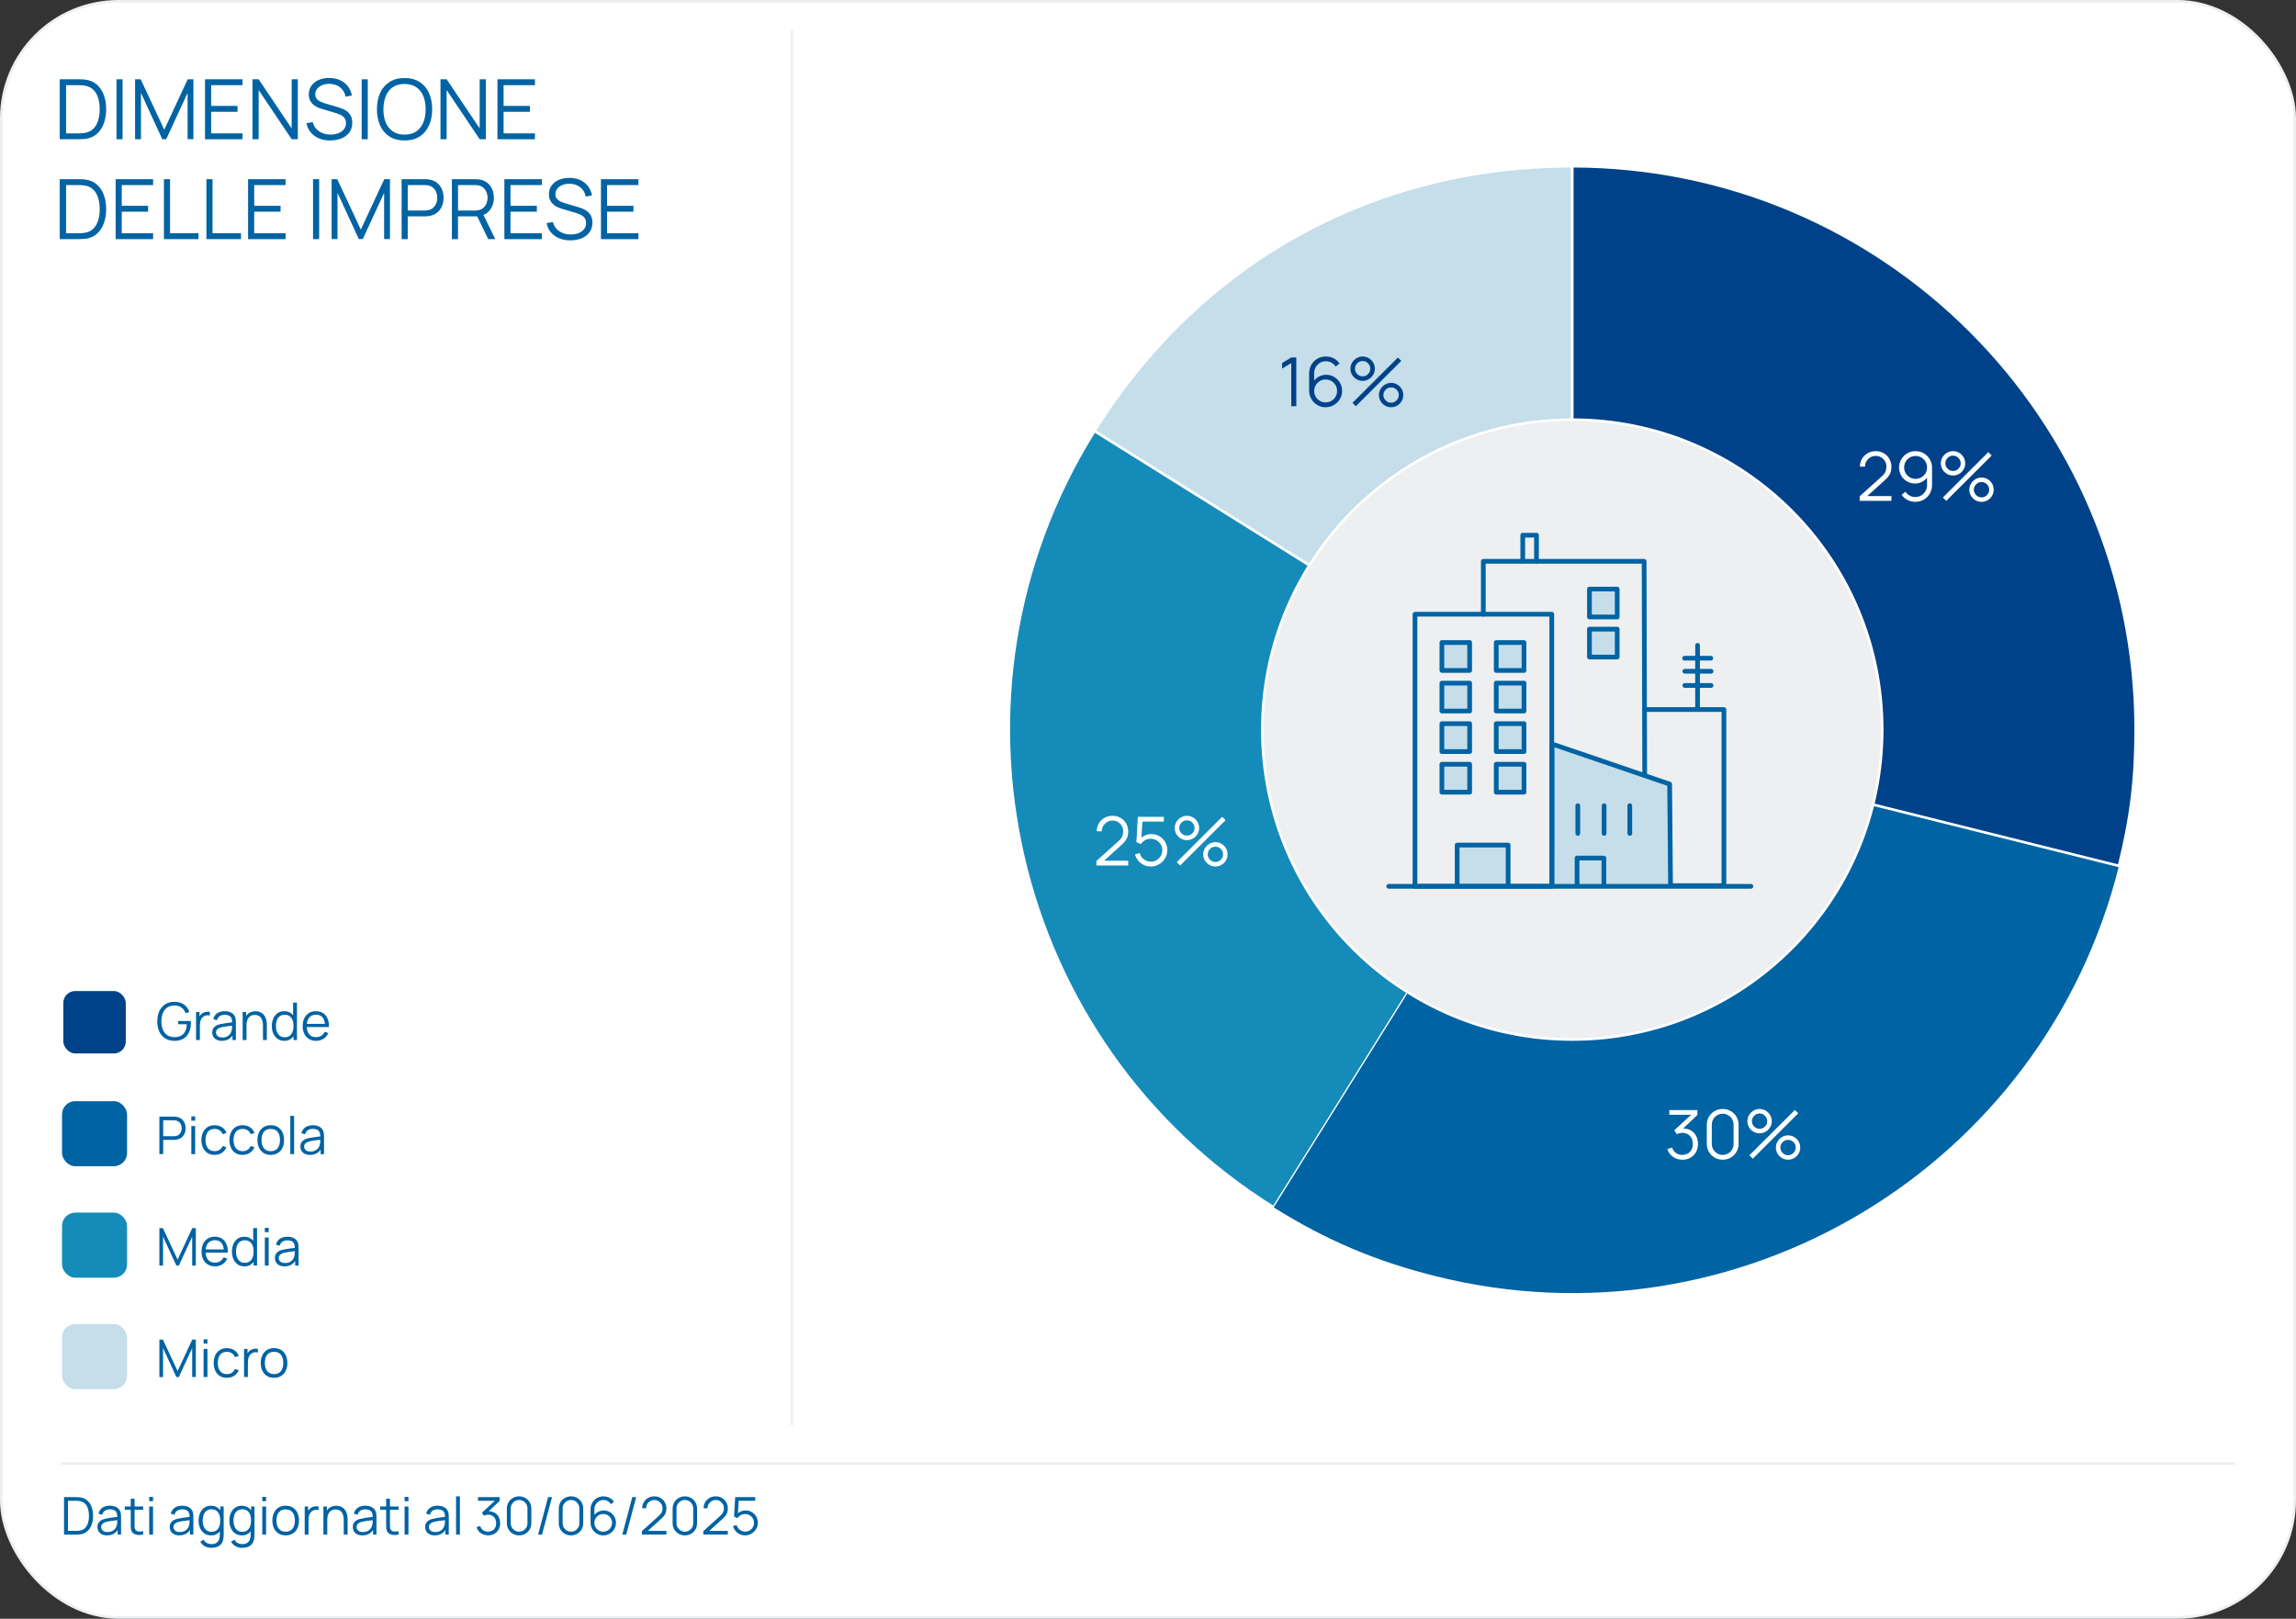 <?xml version="1.0" encoding="UTF-8"?> <svg xmlns="http://www.w3.org/2000/svg" id="Livello_2" data-name="Livello 2" viewBox="0 0 882.51 622.25"><rect x="0" y="0" width="882.51" height="622.25" fill="#333333" stroke="none"/><defs><style> .cls-1, .cls-2 { fill: #158bba; } .cls-3, .cls-4 { fill: #fff; } .cls-3, .cls-5, .cls-6, .cls-7, .cls-2, .cls-8 { stroke-miterlimit: 10; } .cls-3, .cls-7 { stroke: #edeff0; } .cls-9 { fill: #0063a3; } .cls-5, .cls-6, .cls-2, .cls-8 { stroke: #fff; } .cls-5, .cls-10 { fill: #004289; } .cls-6, .cls-7 { fill: #edeff0; } .cls-11 { fill: none; stroke: #0063a3; stroke-linecap: round; stroke-linejoin: round; stroke-width: 1.81px; } .cls-12, .cls-8 { fill: #c5dee9; } </style></defs><g id="Tipografia"><g><rect class="cls-3" x=".5" y=".5" width="881.51" height="621.25" rx="45" ry="45"></rect><rect class="cls-12" x="23.84" y="508.98" width="25" height="25" rx="5.07" ry="5.07"></rect><rect class="cls-1" x="23.84" y="466.14" width="25" height="25" rx="5.07" ry="5.07"></rect><rect class="cls-9" x="23.84" y="423.29" width="25" height="25" rx="5.07" ry="5.07"></rect><rect class="cls-5" x="23.84" y="380.45" width="25" height="25" rx="5.07" ry="5.07"></rect><line class="cls-7" x1="304.44" y1="11.58" x2="304.44" y2="547.88"></line><g><path class="cls-8" d="M604.33,280.46l-183.66-114.76c40.56-64.92,107.11-101.8,183.66-101.8v216.56Z"></path><path class="cls-2" d="M604.33,280.46l-114.76,183.66c-101.43-63.38-132.28-196.99-68.89-298.42h0l183.66,114.76Z"></path><path class="cls-9" d="M604.33,280.46l210.13,52.39c-28.93,116.05-146.47,186.67-262.52,157.74-23.21-5.79-42.08-13.8-62.37-26.47l114.76-183.66Z"></path><path class="cls-5" d="M604.33,280.46V63.9c119.6,0,216.56,96.96,216.56,216.56,0,19.14-1.8,33.82-6.43,52.39l-210.13-52.39Z"></path></g><line class="cls-7" x1="859.05" y1="562.58" x2="23.45" y2="562.58"></line><circle class="cls-6" cx="604.33" cy="280.46" r="119.13"></circle><g><polyline class="cls-12" points="560.09 340.11 560.09 324.85 579.68 324.85 579.68 340.11"></polyline><rect class="cls-12" x="554.22" y="246.99" width="10.67" height="10.73"></rect><rect class="cls-12" x="554.22" y="262.59" width="10.67" height="10.73"></rect><rect class="cls-12" x="554.22" y="278.18" width="10.67" height="10.73"></rect><rect class="cls-12" x="554.22" y="293.78" width="10.67" height="10.73"></rect><rect class="cls-12" x="575.11" y="246.99" width="10.67" height="10.73"></rect><rect class="cls-12" x="610.93" y="226.44" width="10.67" height="10.73"></rect><rect class="cls-12" x="610.93" y="241.84" width="10.67" height="10.73"></rect><rect class="cls-12" x="575.11" y="262.59" width="10.67" height="10.73"></rect><rect class="cls-12" x="575.11" y="278.18" width="10.67" height="10.73"></rect><rect class="cls-12" x="575.11" y="293.78" width="10.67" height="10.73"></rect><polyline class="cls-12" points="597.5 341.18 642.15 341.18 641.81 302.06 596.79 285.49"></polyline><line class="cls-12" x1="596.55" y1="287.02" x2="597.5" y2="341.18"></line><line class="cls-11" x1="533.78" y1="340.7" x2="672.99" y2="340.7"></line><rect class="cls-11" x="543.88" y="236.1" width="52.57" height="104.58"></rect><polyline class="cls-11" points="570.14 236.1 570.14 215.77 631.95 215.77 632.17 297.49"></polyline><polyline class="cls-11" points="585.3 215.77 585.3 205.73 590.58 205.73 590.58 215.77"></polyline><polyline class="cls-11" points="560.09 340.11 560.09 324.85 579.68 324.85 579.68 340.11"></polyline><polyline class="cls-11" points="606.18 340.11 606.18 329.84 616.48 329.84 616.48 340.11"></polyline><rect class="cls-11" x="554.22" y="246.99" width="10.67" height="10.73"></rect><rect class="cls-11" x="554.22" y="262.59" width="10.67" height="10.73"></rect><rect class="cls-11" x="554.22" y="278.18" width="10.67" height="10.73"></rect><rect class="cls-11" x="554.22" y="293.78" width="10.67" height="10.73"></rect><rect class="cls-11" x="575.11" y="246.99" width="10.67" height="10.73"></rect><rect class="cls-11" x="610.93" y="226.44" width="10.67" height="10.73"></rect><rect class="cls-11" x="610.93" y="241.84" width="10.67" height="10.73"></rect><rect class="cls-11" x="575.11" y="262.59" width="10.67" height="10.73"></rect><rect class="cls-11" x="575.11" y="278.18" width="10.67" height="10.73"></rect><rect class="cls-11" x="575.11" y="293.78" width="10.67" height="10.73"></rect><path class="cls-11" d="M596.55,340.34v-53.32c0-.51.5-.87.98-.71l44.23,15.1.34,39.03h20.52v-67.69h-30.29"></path><line class="cls-11" x1="606.46" y1="309.71" x2="606.46" y2="320.36"></line><line class="cls-11" x1="626.44" y1="309.71" x2="626.44" y2="320.36"></line><line class="cls-11" x1="616.56" y1="309.71" x2="616.56" y2="320.36"></line><g><line class="cls-11" x1="652.49" y1="248.08" x2="652.49" y2="271.91"></line><line class="cls-11" x1="657.68" y1="258.04" x2="647.6" y2="258.04"></line><line class="cls-11" x1="657.68" y1="263.49" x2="647.6" y2="263.49"></line><line class="cls-11" x1="657.58" y1="253.01" x2="647.5" y2="253.01"></line></g></g><g><path class="cls-9" d="M24.61,589.9v-14.4h4.37c.15,0,.42,0,.79.01s.73.03,1.07.08c1.09.15,2.01.56,2.74,1.22.73.66,1.28,1.5,1.65,2.52.37,1.02.55,2.14.55,3.37s-.18,2.35-.55,3.37c-.37,1.02-.92,1.86-1.65,2.52-.73.66-1.65,1.07-2.74,1.22-.33.04-.69.06-1.07.08s-.64.02-.78.02h-4.37ZM26.13,588.49h2.85c.27,0,.57,0,.89-.03.32-.02.59-.05.81-.09.84-.15,1.52-.49,2.04-1.02.52-.53.9-1.2,1.13-2,.24-.8.36-1.69.36-2.65s-.12-1.85-.36-2.66c-.24-.81-.62-1.47-1.14-2-.52-.53-1.2-.86-2.03-1.01-.23-.05-.5-.08-.83-.1-.32-.02-.61-.02-.88-.02h-2.85v11.58Z"></path><path class="cls-9" d="M41.13,590.2c-.81,0-1.5-.15-2.04-.44-.55-.29-.96-.68-1.24-1.17-.27-.49-.41-1.02-.41-1.59s.12-1.09.36-1.5c.24-.42.56-.76.97-1.02s.88-.47,1.42-.61c.55-.13,1.15-.25,1.82-.36.66-.1,1.31-.19,1.95-.27.64-.08,1.19-.15,1.67-.23l-.52.32c.02-1.07-.19-1.86-.62-2.37-.43-.51-1.19-.77-2.26-.77-.74,0-1.37.17-1.88.5-.51.33-.87.86-1.08,1.58l-1.43-.42c.25-.97.74-1.72,1.49-2.25.75-.53,1.72-.8,2.91-.8.99,0,1.82.19,2.51.56.69.37,1.18.9,1.46,1.6.13.31.22.66.26,1.05s.06.78.06,1.18v6.71h-1.31v-2.71l.38.16c-.37.93-.94,1.63-1.71,2.12s-1.7.73-2.78.73ZM41.3,588.93c.69,0,1.29-.12,1.8-.37s.93-.58,1.24-1.02c.31-.43.52-.92.61-1.46.08-.35.12-.73.13-1.14,0-.42,0-.73,0-.94l.56.29c-.5.07-1.04.13-1.62.2-.58.07-1.16.14-1.72.23-.56.09-1.07.19-1.53.31-.31.09-.6.21-.89.37-.29.16-.52.37-.71.62s-.28.58-.28.97c0,.31.08.62.24.91.16.29.41.54.76.73.35.19.82.29,1.4.29Z"></path><path class="cls-9" d="M47.95,580.36v-1.26h7.08v1.26h-7.08ZM55.03,589.9c-.61.13-1.21.18-1.79.15-.59-.03-1.12-.15-1.58-.38-.46-.23-.82-.58-1.06-1.06-.19-.4-.3-.81-.31-1.21-.02-.41-.03-.88-.03-1.41v-9.89h1.46v9.83c0,.45,0,.83.02,1.14,0,.3.08.57.21.8.24.45.62.71,1.14.8.52.09,1.17.07,1.95-.06v1.29Z"></path><path class="cls-9" d="M57.35,577.05v-1.65h1.47v1.65h-1.47ZM57.35,589.9v-10.8h1.47v10.8h-1.47Z"></path><path class="cls-9" d="M68.92,590.2c-.81,0-1.5-.15-2.04-.44-.55-.29-.96-.68-1.24-1.17-.27-.49-.41-1.02-.41-1.59s.12-1.09.36-1.5c.24-.42.56-.76.97-1.02s.88-.47,1.42-.61c.55-.13,1.15-.25,1.82-.36.66-.1,1.31-.19,1.95-.27.64-.08,1.19-.15,1.67-.23l-.52.32c.02-1.07-.19-1.86-.62-2.37-.43-.51-1.19-.77-2.26-.77-.74,0-1.37.17-1.88.5-.51.33-.87.86-1.08,1.58l-1.43-.42c.25-.97.74-1.72,1.49-2.25.75-.53,1.72-.8,2.91-.8.99,0,1.82.19,2.51.56.69.37,1.18.9,1.46,1.6.13.31.22.66.26,1.05s.06.78.06,1.18v6.71h-1.31v-2.71l.38.16c-.37.93-.94,1.63-1.71,2.12s-1.7.73-2.78.73ZM69.09,588.93c.69,0,1.29-.12,1.8-.37s.93-.58,1.24-1.02c.31-.43.52-.92.61-1.46.08-.35.12-.73.13-1.14,0-.42,0-.73,0-.94l.56.29c-.5.07-1.04.13-1.62.2-.58.07-1.16.14-1.72.23-.56.09-1.07.19-1.53.31-.31.09-.6.21-.89.37-.29.16-.52.37-.71.62s-.28.58-.28.97c0,.31.08.62.24.91.16.29.41.54.76.73.35.19.82.29,1.4.29Z"></path><path class="cls-9" d="M81.13,590.2c-1.01,0-1.87-.25-2.58-.75-.71-.5-1.26-1.19-1.64-2.04-.38-.86-.57-1.83-.57-2.91s.19-2.04.57-2.9c.38-.86.92-1.54,1.62-2.04.71-.5,1.55-.75,2.54-.75s1.87.25,2.56.74c.69.49,1.22,1.17,1.58,2.03.36.86.54,1.83.54,2.92s-.18,2.04-.53,2.91-.87,1.55-1.56,2.05c-.69.5-1.53.75-2.52.75ZM81.23,595c-.55,0-1.1-.08-1.64-.25-.54-.16-1.03-.42-1.48-.77-.45-.35-.83-.81-1.14-1.37l1.33-.74c.3.6.72,1.03,1.27,1.29.54.26,1.1.4,1.67.4.78,0,1.41-.15,1.89-.44.48-.29.83-.72,1.05-1.29.22-.57.33-1.27.32-2.12v-2.88h.17v-7.75h1.31v10.65c0,.31,0,.6-.03.89-.02.28-.05.56-.09.83-.13.81-.39,1.47-.79,1.99-.4.52-.92.91-1.56,1.16-.64.25-1.4.38-2.28.38ZM81.28,588.83c.77,0,1.4-.19,1.9-.56.5-.37.87-.89,1.12-1.55.25-.66.37-1.4.37-2.23s-.12-1.59-.37-2.25c-.25-.65-.62-1.16-1.12-1.52-.5-.37-1.12-.55-1.88-.55s-1.41.19-1.92.57c-.51.38-.88.9-1.12,1.55-.24.65-.36,1.39-.36,2.2s.12,1.56.38,2.21c.25.66.62,1.17,1.12,1.56.5.38,1.13.57,1.88.57Z"></path><path class="cls-9" d="M92.96,590.2c-1.01,0-1.87-.25-2.58-.75-.71-.5-1.26-1.19-1.64-2.04-.38-.86-.57-1.83-.57-2.91s.19-2.04.57-2.9c.38-.86.92-1.54,1.62-2.04.71-.5,1.55-.75,2.54-.75s1.87.25,2.56.74c.69.49,1.22,1.17,1.58,2.03.36.86.54,1.83.54,2.92s-.18,2.04-.53,2.91-.87,1.55-1.56,2.05c-.69.5-1.53.75-2.52.75ZM93.07,595c-.55,0-1.1-.08-1.64-.25-.54-.16-1.03-.42-1.48-.77-.45-.35-.83-.81-1.14-1.37l1.33-.74c.3.6.72,1.03,1.27,1.29.54.26,1.1.4,1.67.4.78,0,1.41-.15,1.89-.44.48-.29.83-.72,1.05-1.29.22-.57.33-1.27.32-2.12v-2.88h.17v-7.75h1.31v10.65c0,.31,0,.6-.03.89-.02.28-.05.56-.09.83-.13.81-.39,1.47-.79,1.99-.4.52-.92.91-1.56,1.16-.64.25-1.4.38-2.28.38ZM93.12,588.83c.77,0,1.4-.19,1.9-.56.5-.37.87-.89,1.12-1.55.25-.66.37-1.4.37-2.23s-.12-1.59-.37-2.25c-.25-.65-.62-1.16-1.12-1.52-.5-.37-1.12-.55-1.88-.55s-1.41.19-1.92.57c-.51.38-.88.9-1.12,1.55-.24.65-.36,1.39-.36,2.2s.12,1.56.38,2.21c.25.66.62,1.17,1.12,1.56.5.38,1.13.57,1.88.57Z"></path><path class="cls-9" d="M100.81,577.05v-1.65h1.47v1.65h-1.47ZM100.81,589.9v-10.8h1.47v10.8h-1.47Z"></path><path class="cls-9" d="M109.8,590.2c-1.07,0-1.99-.24-2.75-.73s-1.34-1.16-1.75-2.02c-.41-.86-.61-1.85-.61-2.96s.21-2.13.62-2.98,1-1.52,1.76-2c.76-.48,1.67-.72,2.73-.72s2,.24,2.76.73,1.35,1.15,1.75,2.01.61,1.84.61,2.96-.2,2.13-.61,2.98c-.41.86-.99,1.52-1.76,2.01-.77.48-1.68.72-2.75.72ZM109.8,588.79c1.2,0,2.09-.4,2.68-1.19s.88-1.83.88-3.1-.29-2.35-.88-3.12-1.48-1.16-2.67-1.16c-.81,0-1.47.18-2,.54-.52.36-.91.87-1.17,1.51-.26.64-.38,1.39-.38,2.23,0,1.3.3,2.34.9,3.12.6.78,1.48,1.17,2.65,1.17Z"></path><path class="cls-9" d="M117.12,589.9v-10.8h1.32v2.6l-.26-.34c.12-.32.28-.62.47-.89s.4-.49.63-.67c.28-.25.61-.44.98-.56s.75-.21,1.13-.23c.38-.02.73,0,1.04.08v1.38c-.39-.1-.82-.12-1.29-.07-.47.05-.9.24-1.29.56-.36.28-.63.61-.81,1-.18.39-.3.8-.36,1.24-.06.44-.09.87-.09,1.3v5.39h-1.47Z"></path><path class="cls-9" d="M124.31,589.9v-10.8h1.33v2.66h.15v8.14h-1.48ZM132.13,589.9v-5.51c0-.6-.06-1.15-.17-1.65-.11-.5-.29-.94-.54-1.32-.25-.38-.57-.67-.97-.88-.4-.21-.88-.31-1.44-.31-.52,0-.98.09-1.38.27-.4.18-.73.44-1,.78-.27.34-.48.75-.62,1.22-.14.48-.21,1.03-.21,1.64l-1.04-.23c0-1.11.19-2.04.58-2.79.39-.75.92-1.32,1.6-1.71.68-.39,1.46-.58,2.34-.58.65,0,1.21.1,1.7.3.48.2.89.47,1.23.81.34.34.61.73.81,1.17s.36.9.45,1.39c.09.49.14.98.14,1.46v5.94h-1.48Z"></path><path class="cls-9" d="M139.3,590.2c-.81,0-1.5-.15-2.04-.44-.55-.29-.96-.68-1.24-1.17-.27-.49-.41-1.02-.41-1.59s.12-1.09.36-1.5c.24-.42.56-.76.97-1.02s.88-.47,1.42-.61c.55-.13,1.15-.25,1.82-.36.66-.1,1.31-.19,1.95-.27.64-.08,1.19-.15,1.67-.23l-.52.32c.02-1.07-.19-1.86-.62-2.37-.43-.51-1.19-.77-2.26-.77-.74,0-1.37.17-1.88.5-.51.33-.87.86-1.08,1.58l-1.43-.42c.25-.97.74-1.72,1.49-2.25.75-.53,1.72-.8,2.91-.8.99,0,1.82.19,2.51.56.69.37,1.18.9,1.46,1.6.13.31.22.66.26,1.05s.06.78.06,1.18v6.71h-1.31v-2.71l.38.16c-.37.93-.94,1.63-1.71,2.12s-1.7.73-2.78.73ZM139.46,588.93c.69,0,1.29-.12,1.8-.37s.93-.58,1.24-1.02c.31-.43.52-.92.61-1.46.08-.35.12-.73.13-1.14,0-.42,0-.73,0-.94l.56.29c-.5.07-1.04.13-1.62.2-.58.07-1.16.14-1.72.23-.56.09-1.07.19-1.53.31-.31.09-.6.21-.89.37-.29.16-.52.37-.71.62s-.28.58-.28.97c0,.31.08.62.24.91.16.29.41.54.76.73.35.19.82.29,1.4.29Z"></path><path class="cls-9" d="M146.12,580.36v-1.26h7.08v1.26h-7.08ZM153.2,589.9c-.61.13-1.21.18-1.79.15-.59-.03-1.12-.15-1.58-.38-.46-.23-.82-.58-1.06-1.06-.19-.4-.3-.81-.31-1.21-.02-.41-.03-.88-.03-1.41v-9.89h1.46v9.83c0,.45,0,.83.02,1.14,0,.3.08.57.21.8.24.45.62.71,1.14.8.52.09,1.17.07,1.95-.06v1.29Z"></path><path class="cls-9" d="M155.52,577.05v-1.65h1.47v1.65h-1.47ZM155.52,589.9v-10.8h1.47v10.8h-1.47Z"></path><path class="cls-9" d="M167.09,590.2c-.81,0-1.5-.15-2.04-.44-.55-.29-.96-.68-1.24-1.17-.27-.49-.41-1.02-.41-1.59s.12-1.09.36-1.5c.24-.42.56-.76.97-1.02s.88-.47,1.42-.61c.55-.13,1.15-.25,1.82-.36.66-.1,1.31-.19,1.95-.27.64-.08,1.19-.15,1.67-.23l-.52.32c.02-1.07-.19-1.86-.62-2.37-.43-.51-1.19-.77-2.26-.77-.74,0-1.37.17-1.88.5-.51.33-.87.86-1.08,1.58l-1.43-.42c.25-.97.74-1.72,1.49-2.25.75-.53,1.72-.8,2.91-.8.99,0,1.82.19,2.51.56.69.37,1.18.9,1.46,1.6.13.31.22.66.26,1.05s.06.78.06,1.18v6.71h-1.31v-2.71l.38.16c-.37.93-.94,1.63-1.71,2.12s-1.7.73-2.78.73ZM167.25,588.93c.69,0,1.29-.12,1.8-.37s.93-.58,1.24-1.02c.31-.43.52-.92.61-1.46.08-.35.12-.73.13-1.14,0-.42,0-.73,0-.94l.56.29c-.5.07-1.04.13-1.62.2-.58.07-1.16.14-1.72.23-.56.09-1.07.19-1.53.31-.31.09-.6.21-.89.37-.29.16-.52.37-.71.62s-.28.58-.28.97c0,.31.08.62.24.91.16.29.41.54.76.73.35.19.82.29,1.4.29Z"></path><path class="cls-9" d="M175.3,589.9v-14.7h1.47v14.7h-1.47Z"></path><path class="cls-9" d="M187.64,590.19c-.71,0-1.37-.13-1.97-.38-.6-.25-1.12-.61-1.55-1.08s-.75-1.03-.95-1.69l1.4-.42c.24.71.63,1.25,1.18,1.62s1.17.54,1.87.53c.64-.01,1.19-.16,1.66-.43.46-.27.82-.65,1.06-1.14.25-.49.37-1.05.37-1.69,0-.98-.29-1.77-.85-2.36-.57-.6-1.32-.9-2.25-.9-.26,0-.53.04-.82.11-.29.07-.55.17-.8.29l-.74-1.17,5.6-5.17.24.6h-7.34v-1.41h8.32v1.43l-4.88,4.66-.02-.58c1-.13,1.88-.01,2.64.34.76.35,1.36.89,1.79,1.61.43.72.65,1.57.65,2.55,0,.92-.2,1.73-.6,2.44s-.94,1.25-1.63,1.65c-.69.4-1.48.6-2.36.6Z"></path><path class="cls-9" d="M199.53,590.2c-.89,0-1.68-.21-2.39-.62s-1.27-.97-1.69-1.68c-.41-.71-.62-1.51-.62-2.4v-5.6c0-.89.21-1.69.62-2.4.41-.71.98-1.27,1.69-1.68s1.51-.62,2.39-.62,1.69.21,2.4.62,1.27.97,1.68,1.68c.41.71.62,1.51.62,2.4v5.6c0,.89-.21,1.69-.62,2.4-.41.71-.97,1.27-1.68,1.68s-1.51.62-2.4.62ZM199.53,588.78c.59,0,1.13-.15,1.62-.44.49-.29.87-.68,1.16-1.17.29-.49.43-1.02.43-1.61v-5.74c0-.59-.14-1.13-.43-1.62-.29-.49-.67-.88-1.16-1.17-.49-.29-1.03-.43-1.62-.43s-1.13.14-1.62.43c-.49.29-.87.68-1.16,1.17-.29.49-.43,1.03-.43,1.62v5.74c0,.59.14,1.12.43,1.61.29.49.67.88,1.16,1.17.49.29,1.03.44,1.62.44Z"></path><path class="cls-9" d="M210.67,575.5h1.51l-3.84,14.4h-1.51l3.84-14.4Z"></path><path class="cls-9" d="M219.48,590.2c-.89,0-1.68-.21-2.39-.62s-1.27-.97-1.69-1.68c-.41-.71-.62-1.51-.62-2.4v-5.6c0-.89.21-1.69.62-2.4.41-.71.98-1.27,1.69-1.68s1.51-.62,2.39-.62,1.69.21,2.4.62,1.27.97,1.68,1.68c.41.71.62,1.51.62,2.4v5.6c0,.89-.21,1.69-.62,2.4-.41.71-.97,1.27-1.68,1.68s-1.51.62-2.4.62ZM219.48,588.78c.59,0,1.13-.15,1.62-.44.49-.29.87-.68,1.16-1.17.29-.49.43-1.02.43-1.61v-5.74c0-.59-.14-1.13-.43-1.62-.29-.49-.67-.88-1.16-1.17-.49-.29-1.03-.43-1.62-.43s-1.13.14-1.62.43c-.49.29-.87.68-1.16,1.17-.29.49-.43,1.03-.43,1.62v5.74c0,.59.14,1.12.43,1.61.29.49.67.88,1.16,1.17.49.29,1.03.44,1.62.44Z"></path><path class="cls-9" d="M231.85,590.2c-.9,0-1.72-.22-2.45-.66-.74-.44-1.32-1.03-1.76-1.78s-.65-1.6-.65-2.53v-4.99c0-.97.22-1.83.65-2.58s1.03-1.35,1.78-1.79,1.6-.66,2.55-.66c.82,0,1.58.18,2.29.54.7.36,1.28.86,1.72,1.51l-1.13.93c-.31-.48-.71-.86-1.22-1.15-.51-.29-1.06-.43-1.66-.43-.67,0-1.27.16-1.8.49s-.94.76-1.24,1.29-.45,1.1-.45,1.73v3.14l-.37-.42c.42-.66.97-1.19,1.66-1.6.68-.41,1.43-.61,2.24-.61.89,0,1.7.21,2.41.63.71.42,1.28,1,1.7,1.72.42.72.63,1.53.63,2.42s-.22,1.69-.67,2.42c-.44.73-1.03,1.31-1.77,1.74-.74.43-1.55.65-2.45.65ZM231.85,588.77c.63,0,1.2-.15,1.72-.45s.93-.71,1.23-1.22.46-1.08.46-1.71-.15-1.2-.46-1.72c-.3-.52-.71-.93-1.22-1.23-.51-.3-1.08-.46-1.71-.46s-1.2.15-1.71.46c-.51.3-.92.71-1.23,1.23-.3.52-.46,1.09-.46,1.72s.15,1.19.45,1.7c.3.51.71.92,1.22,1.23.51.3,1.08.46,1.71.46Z"></path><path class="cls-9" d="M243.03,575.5h1.51l-3.84,14.4h-1.51l3.84-14.4Z"></path><path class="cls-9" d="M246.74,589.89v-1.34s6.52-5.88,6.52-5.88c.56-.51.93-.99,1.12-1.44s.28-.94.28-1.44c0-.59-.14-1.13-.42-1.61-.28-.48-.66-.86-1.13-1.15-.47-.28-1-.42-1.59-.42s-1.16.15-1.64.44c-.48.29-.86.68-1.13,1.16-.28.48-.41,1-.41,1.57h-1.5c0-.87.21-1.66.62-2.35s.97-1.24,1.68-1.64c.71-.4,1.51-.59,2.4-.59s1.66.21,2.35.62c.7.41,1.25.96,1.65,1.66s.61,1.47.61,2.32c0,.6-.07,1.13-.22,1.59-.14.46-.37.88-.67,1.27-.3.39-.69.79-1.15,1.21l-5.78,5.22-.23-.6h8.05v1.41h-9.4Z"></path><path class="cls-9" d="M263.24,590.2c-.89,0-1.68-.21-2.39-.62s-1.27-.97-1.69-1.68c-.41-.71-.62-1.51-.62-2.4v-5.6c0-.89.21-1.69.62-2.4.41-.71.98-1.27,1.69-1.68s1.51-.62,2.39-.62,1.69.21,2.4.62,1.27.97,1.68,1.68c.41.71.62,1.51.62,2.4v5.6c0,.89-.21,1.69-.62,2.4-.41.71-.97,1.27-1.68,1.68s-1.51.62-2.4.62ZM263.24,588.78c.59,0,1.13-.15,1.62-.44.49-.29.87-.68,1.16-1.17.29-.49.43-1.02.43-1.61v-5.74c0-.59-.14-1.13-.43-1.62-.29-.49-.67-.88-1.16-1.17-.49-.29-1.03-.43-1.62-.43s-1.13.14-1.62.43c-.49.29-.87.68-1.16,1.17-.29.49-.43,1.03-.43,1.62v5.74c0,.59.14,1.12.43,1.61.29.49.67.88,1.16,1.17.49.29,1.03.44,1.62.44Z"></path><path class="cls-9" d="M270.34,589.89v-1.34s6.52-5.88,6.52-5.88c.56-.51.93-.99,1.12-1.44s.28-.94.28-1.44c0-.59-.14-1.13-.42-1.61-.28-.48-.66-.86-1.13-1.15-.47-.28-1-.42-1.59-.42s-1.16.15-1.64.44c-.48.29-.86.68-1.13,1.16-.28.48-.41,1-.41,1.57h-1.5c0-.87.21-1.66.62-2.35s.97-1.24,1.68-1.64c.71-.4,1.51-.59,2.4-.59s1.66.21,2.35.62c.7.41,1.25.96,1.65,1.66s.61,1.47.61,2.32c0,.6-.07,1.13-.22,1.59-.14.46-.37.88-.67,1.27-.3.39-.69.79-1.15,1.21l-5.78,5.22-.23-.6h8.05v1.41h-9.4Z"></path><path class="cls-9" d="M286.39,590.2c-.75,0-1.44-.15-2.07-.46-.63-.31-1.17-.73-1.62-1.27s-.77-1.16-.96-1.86l1.41-.38c.13.52.36.97.69,1.34.33.38.73.67,1.18.88.45.21.92.31,1.42.31.64,0,1.21-.15,1.72-.47.51-.31.92-.72,1.21-1.23s.45-1.08.45-1.69-.16-1.21-.47-1.71c-.31-.51-.73-.92-1.24-1.21-.51-.3-1.07-.45-1.68-.45-.68,0-1.27.15-1.76.44-.49.3-.89.67-1.18,1.11l-1.34-.56.44-7.49h7.69v1.41h-7.04l.73-.69-.39,6.39-.37-.49c.41-.47.91-.84,1.5-1.11s1.2-.4,1.85-.4c.89,0,1.69.21,2.4.63.71.42,1.28,1,1.7,1.71.42.72.63,1.52.63,2.41s-.22,1.69-.67,2.42-1.04,1.31-1.78,1.75c-.74.44-1.56.66-2.45.66Z"></path></g><g><path class="cls-9" d="M61.26,529.33v-14.4h1.35l5.66,12.11,5.63-12.11h1.37v14.39h-1.4v-11.11l-5.13,11.12h-.95l-5.12-11.12v11.12h-1.41Z"></path><path class="cls-9" d="M78.26,516.48v-1.65h1.47v1.65h-1.47ZM78.26,529.33v-10.8h1.47v10.8h-1.47Z"></path><path class="cls-9" d="M87.21,529.63c-1.09,0-2.01-.24-2.76-.73-.75-.49-1.33-1.16-1.71-2.02-.39-.86-.59-1.84-.61-2.95.01-1.13.22-2.13.62-2.98s.98-1.52,1.73-2c.75-.48,1.67-.72,2.74-.72s2.04.27,2.86.8c.81.53,1.37,1.26,1.67,2.19l-1.44.46c-.25-.65-.65-1.15-1.21-1.51-.55-.36-1.18-.53-1.88-.53-.79,0-1.45.18-1.97.54-.52.36-.91.87-1.16,1.52-.25.65-.38,1.39-.39,2.23.01,1.29.31,2.33.9,3.11.59.78,1.46,1.17,2.62,1.17.73,0,1.36-.17,1.88-.5.52-.34.91-.83,1.17-1.47l1.48.44c-.4.96-.99,1.69-1.76,2.19-.77.5-1.7.75-2.77.75Z"></path><path class="cls-9" d="M93.81,529.33v-10.8h1.32v2.6l-.26-.34c.12-.32.28-.62.47-.88.19-.27.4-.49.63-.67.28-.25.61-.44.98-.57.37-.13.75-.21,1.13-.23s.73,0,1.04.08v1.38c-.39-.1-.82-.12-1.29-.07-.47.05-.9.24-1.29.56-.36.28-.63.61-.81,1-.18.39-.3.8-.36,1.24-.06.44-.09.87-.09,1.3v5.39h-1.47Z"></path><path class="cls-9" d="M105.33,529.63c-1.07,0-1.99-.24-2.75-.73-.76-.49-1.34-1.16-1.75-2.02-.41-.86-.61-1.85-.61-2.96s.21-2.13.62-2.98c.41-.85,1-1.52,1.76-2,.76-.48,1.67-.72,2.73-.72s2,.24,2.76.73,1.35,1.15,1.75,2.01c.4.86.61,1.84.61,2.96s-.2,2.13-.61,2.99-.99,1.52-1.76,2-1.68.72-2.75.72ZM105.33,528.22c1.2,0,2.09-.4,2.68-1.19.59-.8.88-1.83.88-3.11s-.29-2.35-.88-3.12c-.59-.77-1.48-1.16-2.67-1.16-.81,0-1.47.18-2,.54-.52.36-.91.87-1.17,1.51s-.38,1.38-.38,2.22c0,1.3.3,2.34.9,3.12.6.78,1.48,1.17,2.65,1.17Z"></path></g><g><path class="cls-9" d="M61.26,486.49v-14.4h1.35l5.66,12.11,5.63-12.11h1.37v14.39h-1.4v-11.11l-5.13,11.12h-.95l-5.12-11.12v11.12h-1.41Z"></path><path class="cls-9" d="M82.63,486.79c-1.05,0-1.96-.23-2.73-.7-.77-.47-1.37-1.12-1.79-1.97-.43-.85-.64-1.84-.64-2.98s.21-2.2.63-3.06c.42-.86,1.01-1.52,1.78-1.99s1.67-.7,2.71-.7,1.98.25,2.73.73c.75.49,1.32,1.19,1.71,2.11.39.91.56,2,.53,3.27h-1.5v-.52c-.03-1.4-.33-2.46-.91-3.17-.58-.71-1.42-1.07-2.52-1.07s-2.05.38-2.67,1.13c-.62.75-.92,1.83-.92,3.22s.31,2.41.92,3.16c.62.75,1.49,1.12,2.62,1.12.77,0,1.45-.18,2.02-.53.58-.36,1.03-.87,1.37-1.54l1.37.53c-.43.94-1.05,1.67-1.88,2.19-.83.52-1.77.77-2.82.77ZM78.5,481.5v-1.23h8.25v1.23h-8.25Z"></path><path class="cls-9" d="M93.94,486.79c-1.01,0-1.87-.25-2.58-.75-.71-.5-1.26-1.18-1.64-2.04s-.57-1.83-.57-2.91.19-2.04.57-2.9c.38-.86.92-1.54,1.62-2.04.71-.5,1.55-.75,2.54-.75s1.87.25,2.56.74c.69.49,1.22,1.17,1.58,2.03s.54,1.83.54,2.92-.18,2.04-.53,2.91-.87,1.55-1.56,2.05c-.69.5-1.53.75-2.52.75ZM94.09,485.42c.77,0,1.4-.19,1.9-.56s.87-.89,1.12-1.54c.25-.66.37-1.4.37-2.24s-.12-1.59-.37-2.25c-.25-.65-.62-1.16-1.12-1.52-.5-.37-1.12-.55-1.88-.55s-1.41.19-1.92.57c-.51.38-.88.9-1.12,1.55-.24.65-.36,1.39-.36,2.2s.12,1.56.38,2.21c.25.66.62,1.18,1.12,1.56.5.38,1.13.57,1.88.57ZM97.48,486.49v-8.13h-.16v-6.27h1.48v14.4h-1.32Z"></path><path class="cls-9" d="M101.8,473.64v-1.65h1.47v1.65h-1.47ZM101.8,486.49v-10.8h1.47v10.8h-1.47Z"></path><path class="cls-9" d="M109.36,486.79c-.81,0-1.5-.15-2.04-.44-.55-.29-.96-.68-1.24-1.17s-.41-1.02-.41-1.59.12-1.09.36-1.51c.24-.42.56-.76.97-1.02s.88-.47,1.42-.61c.55-.13,1.15-.25,1.82-.35.66-.1,1.31-.19,1.95-.27.64-.08,1.19-.15,1.67-.22l-.52.32c.02-1.07-.19-1.86-.62-2.37-.43-.51-1.19-.77-2.26-.77-.74,0-1.37.17-1.88.5-.51.33-.87.86-1.08,1.58l-1.43-.42c.25-.97.74-1.72,1.49-2.25.75-.53,1.72-.8,2.91-.8.99,0,1.82.19,2.51.56s1.18.91,1.46,1.6c.13.31.22.66.26,1.05s.06.78.06,1.18v6.71h-1.31v-2.71l.38.16c-.37.93-.94,1.63-1.71,2.12-.77.49-1.7.73-2.78.73ZM109.53,485.52c.69,0,1.29-.12,1.8-.37.51-.25.93-.58,1.24-1.02s.52-.92.61-1.46c.08-.35.12-.73.13-1.15,0-.42,0-.73,0-.93l.56.29c-.5.07-1.04.13-1.62.2-.58.07-1.16.14-1.72.23s-1.07.19-1.53.31c-.31.09-.6.21-.89.37-.29.16-.52.37-.71.62s-.28.58-.28.97c0,.31.08.62.24.91.16.29.41.54.76.73.35.19.82.29,1.4.29Z"></path></g><g><path class="cls-9" d="M61.26,443.64v-14.4h5.56c.14,0,.3,0,.47.01s.36.03.54.06c.75.11,1.39.38,1.92.79.52.41.92.92,1.19,1.54.27.62.41,1.31.41,2.06s-.14,1.43-.41,2.05-.67,1.13-1.2,1.54-1.16.67-1.91.79c-.18.03-.36.05-.54.06s-.33.02-.47.02h-4.09v5.47h-1.47ZM62.73,436.77h4.05c.12,0,.26,0,.42-.02s.32-.04.47-.07c.49-.11.9-.31,1.22-.61.32-.3.55-.66.71-1.07.16-.41.23-.84.23-1.29s-.08-.88-.23-1.29c-.16-.42-.39-.78-.71-1.08-.32-.3-.72-.5-1.22-.61-.15-.03-.31-.06-.47-.06-.16-.01-.3-.02-.42-.02h-4.05v6.12Z"></path><path class="cls-9" d="M73.54,430.79v-1.65h1.47v1.65h-1.47ZM73.54,443.64v-10.8h1.47v10.8h-1.47Z"></path><path class="cls-9" d="M82.49,443.94c-1.09,0-2.01-.24-2.76-.73-.75-.49-1.33-1.16-1.71-2.02-.39-.86-.59-1.84-.61-2.95.01-1.13.22-2.13.62-2.99s.98-1.52,1.73-2c.75-.48,1.67-.71,2.74-.71s2.04.27,2.86.8c.81.53,1.37,1.26,1.67,2.19l-1.44.46c-.25-.65-.65-1.15-1.21-1.51-.55-.36-1.18-.53-1.88-.53-.79,0-1.45.18-1.97.54-.52.36-.91.87-1.16,1.51-.25.65-.38,1.39-.39,2.23.01,1.29.31,2.33.9,3.11s1.46,1.17,2.62,1.17c.73,0,1.36-.17,1.88-.5s.91-.83,1.17-1.48l1.48.44c-.4.96-.99,1.69-1.76,2.19-.77.5-1.7.76-2.77.76Z"></path><path class="cls-9" d="M93.26,443.94c-1.09,0-2.01-.24-2.76-.73-.75-.49-1.33-1.16-1.71-2.02-.39-.86-.59-1.84-.61-2.95.01-1.13.22-2.13.62-2.99s.98-1.52,1.73-2c.75-.48,1.67-.71,2.74-.71s2.04.27,2.86.8c.81.53,1.37,1.26,1.67,2.19l-1.44.46c-.25-.65-.65-1.15-1.21-1.51-.55-.36-1.18-.53-1.88-.53-.79,0-1.45.18-1.97.54-.52.36-.91.87-1.16,1.51-.25.65-.38,1.39-.39,2.23.01,1.29.31,2.33.9,3.11s1.46,1.17,2.62,1.17c.73,0,1.36-.17,1.88-.5s.91-.83,1.17-1.48l1.48.44c-.4.96-.99,1.69-1.76,2.19-.77.5-1.7.76-2.77.76Z"></path><path class="cls-9" d="M104.06,443.94c-1.07,0-1.99-.24-2.75-.73s-1.34-1.16-1.75-2.02c-.41-.86-.61-1.85-.61-2.96s.21-2.13.62-2.98,1-1.52,1.76-2c.76-.48,1.67-.71,2.73-.71s2,.24,2.76.72,1.35,1.15,1.75,2.01.61,1.84.61,2.96-.2,2.13-.61,2.98-.99,1.53-1.76,2c-.77.48-1.68.72-2.75.72ZM104.06,442.53c1.2,0,2.09-.4,2.68-1.19s.88-1.83.88-3.1-.29-2.35-.88-3.12c-.59-.77-1.48-1.16-2.67-1.16-.81,0-1.47.18-2,.54s-.91.87-1.17,1.51-.38,1.38-.38,2.23c0,1.3.3,2.34.9,3.12.6.78,1.48,1.17,2.65,1.17Z"></path><path class="cls-9" d="M111.58,443.64v-14.7h1.47v14.7h-1.47Z"></path><path class="cls-9" d="M119.14,443.94c-.81,0-1.5-.15-2.04-.44-.55-.29-.96-.68-1.24-1.17-.27-.49-.41-1.02-.41-1.59s.12-1.09.36-1.51c.24-.42.56-.76.97-1.02s.88-.47,1.42-.61c.55-.13,1.15-.25,1.82-.35.66-.1,1.31-.19,1.95-.27.64-.08,1.19-.15,1.67-.22l-.52.32c.02-1.07-.19-1.86-.62-2.37-.43-.51-1.19-.77-2.26-.77-.74,0-1.37.17-1.88.5-.51.33-.87.86-1.08,1.58l-1.43-.42c.25-.97.74-1.72,1.49-2.25.75-.53,1.72-.8,2.91-.8.99,0,1.82.18,2.51.55s1.18.91,1.46,1.61c.13.31.22.66.26,1.05s.06.78.06,1.18v6.71h-1.31v-2.71l.38.16c-.37.93-.94,1.63-1.71,2.12s-1.7.73-2.78.73ZM119.31,442.67c.69,0,1.29-.12,1.8-.37.51-.25.93-.58,1.24-1.01.31-.43.52-.92.61-1.46.08-.35.12-.73.13-1.15,0-.42,0-.73,0-.93l.56.29c-.5.07-1.04.13-1.62.2-.58.07-1.16.14-1.72.23-.56.09-1.07.19-1.53.31-.31.09-.6.21-.89.36-.29.16-.52.37-.71.62-.18.26-.28.58-.28.97,0,.31.08.62.24.91s.41.54.76.73c.35.19.82.29,1.4.29Z"></path></g><g><path class="cls-9" d="M67.03,400.1c-1.01,0-1.93-.18-2.74-.53s-1.5-.86-2.07-1.51c-.57-.65-1.01-1.44-1.31-2.37s-.45-1.96-.45-3.09c0-1.51.26-2.82.79-3.95.52-1.12,1.28-2,2.25-2.62.98-.62,2.16-.93,3.53-.93,1.53,0,2.78.36,3.75,1.08.96.72,1.63,1.68,2.01,2.88l-1.48.36c-.31-.88-.83-1.58-1.54-2.11-.72-.53-1.61-.79-2.67-.79-1.13,0-2.06.25-2.81.75-.75.51-1.31,1.22-1.68,2.14-.38.92-.57,1.98-.58,3.18,0,1.2.18,2.25.55,3.17.38.91.94,1.62,1.7,2.14.75.52,1.69.78,2.82.79,1.03,0,1.89-.2,2.56-.6.67-.4,1.18-.97,1.54-1.72.35-.75.55-1.63.59-2.65h-3.32v-1.26h4.86c.02.15.03.32.04.49,0,.17,0,.29,0,.37,0,1.3-.23,2.46-.7,3.48s-1.17,1.83-2.1,2.42c-.94.59-2.11.89-3.53.89Z"></path><path class="cls-9" d="M75.36,399.8v-10.8h1.32v2.6l-.26-.34c.12-.32.28-.61.47-.89.19-.27.4-.49.63-.67.28-.25.61-.43.98-.56s.75-.21,1.13-.23c.38-.02.73,0,1.04.08v1.38c-.39-.1-.82-.12-1.29-.07-.47.05-.9.24-1.29.56-.36.28-.63.62-.81,1-.18.39-.3.8-.36,1.24s-.09.87-.09,1.29v5.39h-1.47Z"></path><path class="cls-9" d="M85.26,400.1c-.81,0-1.5-.15-2.04-.44-.55-.29-.96-.68-1.24-1.17-.27-.49-.41-1.02-.41-1.59s.12-1.09.36-1.5c.24-.42.56-.76.97-1.03s.88-.47,1.42-.61c.55-.13,1.15-.25,1.82-.35.66-.1,1.31-.19,1.95-.27.64-.08,1.19-.15,1.67-.23l-.52.32c.02-1.07-.19-1.86-.62-2.37-.43-.51-1.19-.77-2.26-.77-.74,0-1.37.17-1.88.5s-.87.86-1.08,1.58l-1.43-.42c.25-.97.74-1.72,1.49-2.25.75-.53,1.72-.8,2.91-.8.99,0,1.82.19,2.51.56.69.37,1.18.9,1.46,1.6.13.31.22.66.26,1.05s.06.78.06,1.18v6.71h-1.31v-2.71l.38.16c-.37.93-.94,1.63-1.71,2.12-.77.49-1.7.73-2.78.73ZM85.43,398.83c.69,0,1.29-.12,1.8-.37.51-.25.93-.58,1.24-1.01s.52-.92.61-1.46c.08-.35.12-.73.13-1.15,0-.42,0-.73,0-.94l.56.29c-.5.07-1.04.13-1.62.2-.58.07-1.16.14-1.72.23s-1.07.19-1.53.31c-.31.09-.6.21-.89.36-.29.16-.52.37-.71.62-.18.26-.28.58-.28.97,0,.31.08.62.24.91.16.29.41.54.76.73.35.19.82.29,1.4.29Z"></path><path class="cls-9" d="M93.27,399.8v-10.8h1.33v2.66h.15v8.14h-1.48ZM101.08,399.8v-5.51c0-.6-.06-1.15-.17-1.65s-.29-.94-.54-1.32c-.25-.38-.57-.67-.97-.88-.4-.21-.88-.31-1.44-.31-.52,0-.98.09-1.38.27-.4.18-.73.44-1,.77-.27.34-.48.75-.62,1.23s-.21,1.03-.21,1.64l-1.04-.23c0-1.11.19-2.04.58-2.79.39-.75.92-1.32,1.6-1.71.68-.39,1.46-.58,2.34-.58.65,0,1.21.1,1.7.3s.89.47,1.23.81c.34.34.61.73.81,1.17s.36.9.45,1.39c.09.49.14.98.14,1.46v5.94h-1.48Z"></path><path class="cls-9" d="M109.28,400.1c-1.01,0-1.87-.25-2.58-.76-.71-.5-1.26-1.19-1.64-2.04s-.57-1.83-.57-2.91.19-2.04.57-2.9c.38-.86.92-1.54,1.62-2.04.71-.5,1.55-.75,2.54-.75s1.87.25,2.56.74,1.22,1.17,1.58,2.02.54,1.83.54,2.93-.18,2.04-.53,2.9-.87,1.55-1.56,2.05c-.69.5-1.53.76-2.52.76ZM109.43,398.73c.77,0,1.4-.19,1.9-.56s.87-.89,1.12-1.55c.25-.66.37-1.4.37-2.23s-.12-1.6-.37-2.25c-.25-.65-.62-1.16-1.12-1.53-.5-.37-1.12-.55-1.88-.55s-1.41.19-1.92.57c-.51.38-.88.9-1.12,1.55-.24.65-.36,1.39-.36,2.2s.12,1.56.38,2.21c.25.66.62,1.17,1.12,1.55s1.13.57,1.88.57ZM112.82,399.8v-8.13h-.16v-6.27h1.48v14.4h-1.32Z"></path><path class="cls-9" d="M121.5,400.1c-1.05,0-1.96-.23-2.73-.7-.77-.47-1.37-1.12-1.79-1.97-.43-.85-.64-1.84-.64-2.98s.21-2.2.63-3.06c.42-.86,1.01-1.52,1.78-1.99s1.67-.7,2.71-.7,1.98.25,2.73.74c.75.49,1.32,1.19,1.71,2.1.39.91.56,2,.53,3.27h-1.5v-.52c-.03-1.4-.33-2.46-.91-3.17-.58-.71-1.42-1.07-2.52-1.07s-2.05.38-2.67,1.13c-.62.75-.92,1.83-.92,3.22s.31,2.42.92,3.17c.62.75,1.49,1.12,2.62,1.12.77,0,1.45-.18,2.02-.54.58-.36,1.03-.87,1.37-1.54l1.37.53c-.43.94-1.05,1.67-1.88,2.18s-1.77.78-2.82.78ZM117.38,394.81v-1.23h8.25v1.23h-8.25Z"></path></g><g><path class="cls-9" d="M22.96,53.52v-23.04h6.99c.25,0,.66,0,1.26.02.59.01,1.16.05,1.7.13,1.75.25,3.21.9,4.38,1.95,1.17,1.06,2.05,2.4,2.64,4.03s.88,3.43.88,5.39-.29,3.76-.88,5.39-1.47,2.98-2.64,4.03c-1.17,1.06-2.63,1.71-4.38,1.95-.53.06-1.1.1-1.71.12-.61.02-1.02.02-1.25.02h-6.99ZM25.39,51.27h4.56c.44,0,.91-.01,1.42-.04.51-.03.94-.08,1.3-.15,1.34-.23,2.43-.78,3.26-1.63.83-.85,1.43-1.92,1.82-3.21.38-1.29.58-2.7.58-4.23s-.19-2.97-.58-4.26c-.38-1.29-.99-2.36-1.82-3.2-.83-.84-1.92-1.38-3.25-1.62-.36-.07-.8-.13-1.32-.15-.52-.03-.98-.04-1.4-.04h-4.56v18.53Z"></path><path class="cls-9" d="M44.77,53.52v-23.04h2.35v23.04h-2.35Z"></path><path class="cls-9" d="M51.92,53.52v-23.04h2.16l9.06,19.38,9.01-19.38h2.19v23.02h-2.24v-17.78l-8.21,17.79h-1.52l-8.19-17.79v17.79h-2.26Z"></path><path class="cls-9" d="M78.81,53.52v-23.04h14.4v2.26h-12.05v7.97h10.13v2.26h-10.13v8.3h12.05v2.26h-14.4Z"></path><path class="cls-9" d="M97.05,53.52v-23.04h2.37l12.69,18.88v-18.88h2.37v23.04h-2.37l-12.69-18.9v18.9h-2.37Z"></path><path class="cls-9" d="M126.96,54c-1.61,0-3.06-.27-4.34-.81-1.29-.54-2.35-1.3-3.18-2.3-.84-.99-1.38-2.17-1.64-3.54l2.4-.4c.38,1.49,1.19,2.66,2.43,3.51,1.24.85,2.71,1.27,4.43,1.27,1.13,0,2.14-.18,3.04-.54.9-.36,1.6-.87,2.11-1.53.51-.66.77-1.45.77-2.35,0-.6-.11-1.11-.32-1.53-.21-.42-.5-.77-.85-1.05-.35-.28-.74-.51-1.15-.7s-.82-.34-1.22-.46l-5.84-1.74c-.7-.2-1.35-.46-1.95-.78-.6-.31-1.12-.69-1.56-1.14-.44-.44-.79-.96-1.03-1.56-.25-.6-.37-1.28-.37-2.05,0-1.3.34-2.43,1.02-3.38.68-.95,1.62-1.68,2.8-2.19s2.53-.76,4.05-.75c1.54,0,2.91.27,4.12.82s2.21,1.32,3,2.33c.79,1.01,1.31,2.2,1.57,3.58l-2.46.45c-.16-1-.53-1.87-1.1-2.61-.58-.74-1.31-1.3-2.2-1.7s-1.87-.6-2.94-.62c-1.04,0-1.96.17-2.76.52-.81.35-1.44.82-1.91,1.42-.47.6-.7,1.28-.7,2.05s.22,1.4.65,1.87c.43.47.97.84,1.6,1.1.63.27,1.25.49,1.85.66l4.51,1.33c.47.13,1.02.31,1.66.55s1.25.58,1.86,1.02c.6.44,1.1,1.02,1.5,1.74.39.71.59,1.62.59,2.72s-.21,2.02-.63,2.86c-.42.84-1.01,1.55-1.78,2.13s-1.65,1.02-2.67,1.32-2.13.46-3.34.46Z"></path><path class="cls-9" d="M139.01,53.52v-23.04h2.35v23.04h-2.35Z"></path><path class="cls-9" d="M155.49,54c-2.29,0-4.23-.51-5.81-1.53-1.58-1.02-2.77-2.43-3.58-4.23-.81-1.8-1.22-3.88-1.22-6.24s.41-4.44,1.22-6.24,2.01-3.21,3.58-4.23c1.58-1.02,3.51-1.53,5.81-1.53s4.24.51,5.82,1.53c1.57,1.02,2.77,2.43,3.58,4.23.82,1.8,1.22,3.88,1.22,6.24s-.41,4.44-1.22,6.24c-.82,1.8-2.01,3.21-3.58,4.23s-3.51,1.53-5.82,1.53ZM155.49,51.75c1.8,0,3.31-.41,4.51-1.23,1.21-.82,2.11-1.97,2.71-3.43.6-1.47.9-3.16.9-5.08s-.3-3.61-.9-5.07c-.6-1.46-1.51-2.6-2.71-3.42-1.21-.82-2.71-1.24-4.51-1.25-1.8,0-3.3.41-4.5,1.23-1.2.82-2.09,1.97-2.7,3.43-.6,1.47-.91,3.16-.92,5.08s.29,3.61.89,5.06,1.51,2.6,2.71,3.42c1.21.83,2.71,1.25,4.51,1.26Z"></path><path class="cls-9" d="M169.31,53.52v-23.04h2.37l12.69,18.88v-18.88h2.37v23.04h-2.37l-12.69-18.9v18.9h-2.37Z"></path><path class="cls-9" d="M191.21,53.52v-23.04h14.4v2.26h-12.05v7.97h10.13v2.26h-10.13v8.3h12.05v2.26h-14.4Z"></path><path class="cls-9" d="M22.96,91.92v-23.04h6.99c.25,0,.66,0,1.26.02s1.16.05,1.7.13c1.75.25,3.21.9,4.38,1.95,1.17,1.06,2.05,2.4,2.64,4.03.59,1.63.88,3.43.88,5.39s-.29,3.76-.88,5.39c-.59,1.63-1.47,2.98-2.64,4.03-1.17,1.06-2.63,1.71-4.38,1.95-.53.06-1.1.1-1.71.12-.61.02-1.02.02-1.25.02h-6.99ZM25.39,89.67h4.56c.44,0,.91-.01,1.42-.04.51-.03.94-.08,1.3-.15,1.34-.23,2.43-.78,3.26-1.63.83-.85,1.43-1.92,1.82-3.21.38-1.29.58-2.7.58-4.23s-.19-2.97-.58-4.26c-.38-1.29-.99-2.36-1.82-3.2s-1.92-1.38-3.25-1.62c-.36-.07-.8-.12-1.32-.15-.52-.03-.98-.04-1.4-.04h-4.56v18.53Z"></path><path class="cls-9" d="M44.45,91.92v-23.04h14.4v2.26h-12.05v7.97h10.13v2.26h-10.13v8.3h12.05v2.26h-14.4Z"></path><path class="cls-9" d="M63.01,91.92v-23.04h2.35v20.78h10.94v2.26h-13.3Z"></path><path class="cls-9" d="M79.34,91.92v-23.04h2.35v20.78h10.94v2.26h-13.3Z"></path><path class="cls-9" d="M95.36,91.92v-23.04h14.4v2.26h-12.05v7.97h10.13v2.26h-10.13v8.3h12.05v2.26h-14.4Z"></path><path class="cls-9" d="M120.32,91.92v-23.04h2.35v23.04h-2.35Z"></path><path class="cls-9" d="M127.47,91.92v-23.04h2.16l9.06,19.38,9.01-19.38h2.19v23.02h-2.24v-17.78l-8.21,17.79h-1.52l-8.19-17.79v17.79h-2.26Z"></path><path class="cls-9" d="M154.37,91.92v-23.04h8.9c.22,0,.48,0,.76.02.28.02.57.05.86.1,1.21.18,2.23.6,3.06,1.26.84.66,1.47,1.48,1.9,2.47.43.99.65,2.09.65,3.3s-.22,2.29-.66,3.28-1.07,1.82-1.91,2.47c-.84.66-1.85,1.08-3.05,1.26-.29.04-.57.07-.86.1-.28.02-.54.03-.76.03h-6.54v8.75h-2.35ZM156.72,80.93h6.48c.19,0,.42-.01.67-.03s.51-.06.75-.11c.79-.17,1.44-.5,1.94-.98.51-.48.88-1.05,1.14-1.71.25-.66.38-1.35.38-2.06s-.13-1.41-.38-2.07c-.25-.67-.63-1.24-1.14-1.72-.51-.48-1.16-.81-1.94-.98-.25-.05-.5-.09-.75-.1-.26-.02-.48-.02-.67-.02h-6.48v9.79Z"></path><path class="cls-9" d="M173.7,91.92v-23.04h8.9c.22,0,.48,0,.76.02.28.02.57.05.86.1,1.21.18,2.23.6,3.06,1.26.84.66,1.47,1.48,1.9,2.47.43.99.65,2.09.65,3.3,0,1.74-.46,3.25-1.38,4.53-.92,1.28-2.23,2.09-3.94,2.42l-.82.19h-7.65v8.75h-2.35ZM176.05,80.93h6.48c.19,0,.42-.01.67-.03s.51-.06.75-.11c.79-.17,1.44-.5,1.94-.98.51-.48.88-1.05,1.14-1.71.25-.66.38-1.35.38-2.06s-.13-1.41-.38-2.07c-.25-.67-.63-1.24-1.14-1.72-.51-.48-1.16-.81-1.94-.98-.25-.05-.5-.09-.75-.1-.26-.02-.48-.02-.67-.02h-6.48v9.79ZM187.65,91.92l-4.54-9.38,2.26-.86,4.99,10.24h-2.7Z"></path><path class="cls-9" d="M193.87,91.92v-23.04h14.4v2.26h-12.05v7.97h10.13v2.26h-10.13v8.3h12.05v2.26h-14.4Z"></path><path class="cls-9" d="M219.26,92.4c-1.61,0-3.06-.27-4.34-.81-1.29-.54-2.35-1.3-3.18-2.3-.84-.99-1.38-2.17-1.64-3.54l2.4-.4c.38,1.49,1.19,2.66,2.43,3.51,1.24.85,2.71,1.27,4.43,1.27,1.13,0,2.14-.18,3.04-.54.9-.36,1.6-.87,2.11-1.53.51-.66.77-1.44.77-2.35,0-.6-.11-1.11-.32-1.53-.21-.42-.5-.77-.85-1.05-.35-.28-.74-.51-1.15-.7-.42-.19-.82-.34-1.22-.46l-5.84-1.74c-.7-.2-1.35-.46-1.95-.78s-1.12-.69-1.56-1.14c-.44-.44-.79-.96-1.03-1.56-.25-.6-.37-1.28-.37-2.05,0-1.3.34-2.43,1.02-3.38s1.62-1.68,2.8-2.19,2.53-.76,4.05-.75c1.54,0,2.91.27,4.12.82s2.21,1.32,3,2.33,1.31,2.2,1.57,3.58l-2.46.45c-.16-1-.53-1.87-1.1-2.61-.58-.74-1.31-1.3-2.2-1.7-.89-.4-1.87-.61-2.94-.62-1.04,0-1.96.17-2.76.52-.81.35-1.44.82-1.91,1.42-.47.6-.7,1.28-.7,2.05s.22,1.4.65,1.87c.43.47.97.84,1.6,1.1.63.27,1.25.49,1.85.66l4.51,1.33c.47.13,1.02.31,1.66.55s1.25.58,1.86,1.02c.6.44,1.1,1.02,1.5,1.74.39.71.59,1.62.59,2.72s-.21,2.02-.63,2.86c-.42.84-1.01,1.55-1.78,2.13-.76.58-1.65,1.02-2.67,1.32s-2.13.46-3.34.46Z"></path><path class="cls-9" d="M230.99,91.92v-23.04h14.4v2.26h-12.05v7.97h10.13v2.26h-10.13v8.3h12.05v2.26h-14.4Z"></path></g><g><path class="cls-4" d="M714.79,192.52v-1.74s8.48-7.64,8.48-7.64c.73-.66,1.21-1.29,1.45-1.88s.36-1.22.36-1.87c0-.77-.18-1.47-.55-2.09s-.85-1.12-1.47-1.49c-.62-.37-1.3-.55-2.07-.55s-1.51.19-2.13.57c-.62.38-1.12.88-1.48,1.51s-.54,1.3-.53,2.04h-1.95c0-1.14.27-2.15.81-3.06.54-.9,1.27-1.61,2.18-2.12.92-.52,1.96-.77,3.12-.77s2.16.27,3.06.8c.91.53,1.62,1.25,2.14,2.16.52.91.79,1.91.79,3.02,0,.78-.09,1.47-.28,2.06s-.48,1.14-.87,1.65c-.39.51-.89,1.03-1.5,1.57l-7.51,6.79-.3-.78h10.46v1.83h-12.22Z"></path><path class="cls-4" d="M736.29,173.43c1.18,0,2.25.28,3.2.85.96.57,1.72,1.34,2.28,2.31s.85,2.07.85,3.28v6.5c0,1.25-.28,2.37-.85,3.35-.56.99-1.33,1.77-2.31,2.33-.97.57-2.08.85-3.32.85-1.07,0-2.05-.24-2.96-.71-.91-.47-1.65-1.12-2.24-1.96l1.46-1.21c.4.62.93,1.11,1.59,1.48.66.37,1.38.56,2.15.56.88,0,1.67-.21,2.35-.63.68-.42,1.22-.98,1.61-1.66.39-.69.59-1.44.59-2.24v-4.08l.47.55c-.54.86-1.25,1.55-2.14,2.08-.89.53-1.86.79-2.92.79-1.15,0-2.19-.28-3.13-.83s-1.67-1.3-2.21-2.24c-.54-.94-.81-1.98-.81-3.13s.29-2.2.86-3.15c.57-.95,1.34-1.7,2.3-2.26.96-.56,2.02-.84,3.17-.84ZM736.29,175.28c-.82,0-1.56.2-2.22.59s-1.2.92-1.59,1.59c-.39.67-.59,1.41-.59,2.22s.19,1.56.58,2.22c.39.67.92,1.2,1.59,1.59.67.39,1.41.59,2.22.59s1.56-.2,2.23-.59,1.21-.92,1.6-1.59c.39-.67.59-1.41.59-2.22s-.2-1.54-.59-2.21c-.39-.67-.93-1.2-1.59-1.6-.67-.4-1.41-.6-2.22-.6Z"></path><path class="cls-4" d="M750.68,182.78c-.86,0-1.64-.21-2.35-.63s-1.28-.98-1.7-1.69c-.42-.71-.63-1.49-.63-2.36s.22-1.63.65-2.34c.43-.71,1-1.28,1.72-1.7s1.48-.64,2.31-.64,1.64.21,2.35.63c.71.42,1.27.98,1.7,1.69.42.71.64,1.49.64,2.36s-.21,1.65-.64,2.36c-.42.71-.99,1.27-1.7,1.69-.71.42-1.49.63-2.35.63ZM748.08,192.53l-1.3-1.3,17.46-17.42,1.3,1.29-17.46,17.43ZM750.68,181.05c.54,0,1.03-.13,1.48-.4.45-.27.8-.63,1.07-1.07s.4-.94.4-1.48-.13-1.03-.4-1.48-.63-.8-1.07-1.07c-.45-.27-.94-.4-1.48-.4s-1.03.13-1.48.4-.8.63-1.07,1.07c-.27.45-.4.94-.4,1.48s.13,1.03.4,1.48c.27.45.63.8,1.07,1.07s.94.4,1.48.4ZM761.64,192.92c-.86,0-1.64-.21-2.35-.63s-1.27-.98-1.7-1.69c-.42-.71-.64-1.49-.64-2.36s.22-1.63.65-2.34c.43-.71,1-1.28,1.72-1.7.71-.42,1.48-.64,2.31-.64s1.64.21,2.35.63,1.28.98,1.7,1.69c.42.71.63,1.49.63,2.36s-.21,1.65-.63,2.36c-.42.71-.99,1.27-1.7,1.69s-1.5.63-2.35.63ZM761.64,191.19c.53,0,1.02-.13,1.47-.4.45-.27.81-.63,1.08-1.07.27-.45.4-.94.4-1.48s-.13-1.03-.4-1.48-.63-.8-1.08-1.07c-.45-.27-.94-.4-1.47-.4s-1.03.13-1.48.4-.81.63-1.08,1.07-.41.94-.41,1.48.14,1.03.41,1.48c.27.45.63.8,1.08,1.07.45.27.94.4,1.48.4Z"></path></g><g><path class="cls-4" d="M646.69,445.78c-.93,0-1.78-.16-2.56-.49-.78-.33-1.45-.8-2.01-1.41-.56-.61-.98-1.34-1.24-2.19l1.82-.55c.31.93.83,1.63,1.54,2.11.71.48,1.52.71,2.42.69.83-.02,1.55-.2,2.15-.56.6-.35,1.06-.85,1.38-1.48.32-.63.48-1.37.48-2.2,0-1.27-.37-2.3-1.11-3.07s-1.72-1.16-2.93-1.16c-.34,0-.69.05-1.07.14-.37.09-.72.22-1.04.38l-.96-1.52,7.28-6.72.31.78h-9.54v-1.83h10.82v1.86l-6.34,6.06-.03-.75c1.3-.16,2.44-.02,3.43.44s1.76,1.16,2.32,2.1.84,2.04.84,3.31c0,1.2-.26,2.25-.77,3.17-.52.91-1.22,1.63-2.13,2.14s-1.92.77-3.07.77Z"></path><path class="cls-4" d="M662.15,445.79c-1.15,0-2.19-.27-3.11-.81-.92-.54-1.65-1.27-2.19-2.19s-.81-1.96-.81-3.11v-7.28c0-1.15.27-2.19.81-3.11s1.27-1.65,2.19-2.19,1.96-.81,3.11-.81,2.19.27,3.11.81c.92.54,1.65,1.27,2.19,2.19.54.92.81,1.96.81,3.11v7.28c0,1.15-.27,2.19-.81,3.11-.54.92-1.27,1.65-2.19,2.19-.92.54-1.96.81-3.11.81ZM662.15,443.94c.77,0,1.47-.19,2.11-.57s1.13-.88,1.51-1.51.56-1.33.56-2.09v-7.46c0-.77-.19-1.47-.56-2.11-.37-.63-.88-1.14-1.51-1.51s-1.33-.57-2.11-.57-1.47.19-2.11.57c-.63.38-1.14.88-1.51,1.51-.37.63-.56,1.33-.56,2.11v7.46c0,.76.19,1.46.56,2.09.37.63.88,1.14,1.51,1.51.63.38,1.33.57,2.11.57Z"></path><path class="cls-4" d="M676.32,435.65c-.86,0-1.64-.21-2.35-.63s-1.28-.98-1.7-1.69c-.42-.71-.63-1.49-.63-2.36s.22-1.63.65-2.34c.43-.71,1-1.28,1.72-1.7s1.48-.64,2.31-.64,1.64.21,2.35.63c.71.42,1.27.98,1.7,1.69.42.71.64,1.49.64,2.36s-.21,1.65-.64,2.36c-.42.71-.99,1.27-1.7,1.69-.71.42-1.49.63-2.35.63ZM673.72,445.4l-1.3-1.3,17.46-17.42,1.3,1.29-17.46,17.43ZM676.32,433.92c.54,0,1.03-.13,1.48-.4.45-.27.8-.63,1.07-1.07s.4-.94.4-1.48-.13-1.03-.4-1.48-.63-.8-1.07-1.07c-.45-.27-.94-.4-1.48-.4s-1.03.13-1.48.4-.8.63-1.07,1.07c-.27.45-.4.94-.4,1.48s.13,1.03.4,1.48c.27.45.63.8,1.07,1.07s.94.4,1.48.4ZM687.28,445.79c-.86,0-1.64-.21-2.35-.63s-1.27-.98-1.7-1.69c-.42-.71-.64-1.49-.64-2.36s.22-1.63.65-2.34c.43-.71,1-1.28,1.72-1.7.71-.42,1.48-.64,2.31-.64s1.64.21,2.35.63,1.28.98,1.7,1.69c.42.71.63,1.49.63,2.36s-.21,1.65-.63,2.36c-.42.71-.99,1.27-1.7,1.69s-1.5.63-2.35.63ZM687.28,444.06c.53,0,1.02-.13,1.47-.4.45-.27.81-.63,1.08-1.07.27-.45.4-.94.4-1.48s-.13-1.03-.4-1.48-.63-.8-1.08-1.07c-.45-.27-.94-.4-1.47-.4s-1.03.13-1.48.4-.81.63-1.08,1.07-.41.94-.41,1.48.14,1.03.41,1.48c.27.45.63.8,1.08,1.07.45.27.94.4,1.48.4Z"></path></g><g><path class="cls-4" d="M421.44,332.69v-1.74s8.48-7.64,8.48-7.64c.73-.66,1.21-1.28,1.45-1.88.24-.59.36-1.22.36-1.87,0-.77-.18-1.47-.55-2.09s-.85-1.12-1.47-1.49c-.62-.37-1.3-.55-2.07-.55s-1.51.19-2.13.57-1.12.88-1.48,1.51-.54,1.3-.53,2.04h-1.95c0-1.14.27-2.15.81-3.05.54-.9,1.27-1.61,2.18-2.13.92-.52,1.96-.77,3.12-.77s2.16.27,3.06.8c.91.53,1.62,1.25,2.14,2.16s.79,1.91.79,3.02c0,.78-.09,1.47-.28,2.06-.19.59-.48,1.14-.87,1.65s-.89,1.03-1.5,1.57l-7.51,6.79-.3-.78h10.46v1.83h-12.22Z"></path><path class="cls-4" d="M442.3,333.09c-.97,0-1.87-.2-2.69-.6-.82-.4-1.53-.95-2.11-1.65s-1-1.51-1.25-2.42l1.83-.49c.17.68.46,1.26.9,1.75.43.49.94.87,1.53,1.14.58.27,1.2.4,1.84.4.83,0,1.58-.2,2.24-.6.66-.4,1.19-.94,1.58-1.61.39-.67.58-1.4.58-2.2s-.2-1.57-.61-2.23c-.41-.66-.95-1.19-1.61-1.58-.67-.39-1.4-.58-2.18-.58-.88,0-1.65.19-2.29.58-.64.39-1.15.87-1.53,1.45l-1.74-.73.57-9.74h10v1.83h-9.15l.95-.9-.51,8.31-.48-.64c.54-.62,1.19-1.1,1.95-1.44s1.56-.52,2.41-.52c1.15,0,2.19.28,3.12.83.93.55,1.66,1.29,2.21,2.23.55.94.82,1.98.82,3.13s-.29,2.19-.87,3.14c-.58.95-1.35,1.71-2.31,2.28s-2.02.86-3.19.86Z"></path><path class="cls-4" d="M456.21,322.95c-.86,0-1.64-.21-2.35-.63-.71-.42-1.28-.98-1.7-1.69s-.63-1.49-.63-2.36.22-1.63.65-2.34c.43-.71,1-1.28,1.72-1.7s1.48-.64,2.31-.64,1.64.21,2.35.63c.71.42,1.27.98,1.7,1.69.42.71.64,1.49.64,2.36s-.21,1.65-.64,2.36-.99,1.27-1.7,1.69c-.71.42-1.49.63-2.35.63ZM453.61,332.7l-1.3-1.3,17.46-17.42,1.3,1.29-17.46,17.43ZM456.21,321.22c.54,0,1.03-.13,1.48-.4.45-.27.8-.63,1.07-1.07.27-.45.4-.94.4-1.48s-.13-1.03-.4-1.48c-.27-.45-.63-.8-1.07-1.07-.45-.27-.94-.4-1.48-.4s-1.03.13-1.48.4c-.45.27-.8.63-1.07,1.07-.27.45-.4.94-.4,1.48s.13,1.03.4,1.48c.27.45.63.8,1.07,1.07.45.27.94.4,1.48.4ZM467.17,333.09c-.86,0-1.64-.21-2.35-.63s-1.27-.98-1.7-1.69c-.42-.71-.64-1.49-.64-2.36s.22-1.63.65-2.34c.43-.71,1-1.28,1.72-1.7s1.48-.64,2.31-.64,1.64.21,2.35.63c.71.42,1.28.98,1.7,1.69.42.71.63,1.49.63,2.36s-.21,1.65-.63,2.36c-.42.71-.99,1.27-1.7,1.69s-1.5.63-2.35.63ZM467.17,331.36c.53,0,1.02-.13,1.47-.4.45-.27.81-.63,1.08-1.07s.4-.94.4-1.48-.13-1.03-.4-1.48-.63-.8-1.08-1.07c-.45-.27-.94-.4-1.47-.4s-1.03.13-1.48.4-.81.63-1.08,1.07-.41.94-.41,1.48.14,1.03.41,1.48.63.8,1.08,1.07.94.4,1.48.4Z"></path></g><g><path class="cls-10" d="M496.32,156.15v-16.59l-3.52,2.12v-2.15l3.52-2.11h1.94v18.72h-1.94Z"></path><path class="cls-10" d="M509.52,156.54c-1.17,0-2.23-.28-3.19-.85-.96-.57-1.72-1.34-2.29-2.31-.57-.97-.85-2.07-.85-3.3v-6.49c0-1.26.28-2.38.84-3.36.56-.98,1.33-1.76,2.31-2.33.97-.57,2.08-.85,3.32-.85,1.07,0,2.06.23,2.97.7.91.47,1.66,1.12,2.24,1.96l-1.47,1.21c-.4-.62-.93-1.12-1.59-1.5-.66-.37-1.38-.56-2.16-.56-.88,0-1.66.21-2.34.64s-1.22.98-1.61,1.67c-.39.69-.58,1.44-.58,2.24v4.08l-.48-.55c.55-.86,1.26-1.55,2.15-2.08.89-.53,1.86-.79,2.91-.79,1.16,0,2.21.27,3.13.83.93.55,1.66,1.29,2.21,2.23s.82,1.98.82,3.15-.29,2.2-.86,3.15c-.58.94-1.34,1.7-2.3,2.26-.96.56-2.02.85-3.18.85ZM509.52,154.68c.81,0,1.56-.2,2.23-.58.67-.39,1.2-.92,1.6-1.59s.59-1.41.59-2.22-.2-1.56-.59-2.23c-.39-.67-.92-1.2-1.59-1.6-.67-.39-1.41-.59-2.22-.59s-1.56.2-2.22.59c-.67.39-1.2.93-1.59,1.6-.39.67-.59,1.42-.59,2.23s.2,1.54.58,2.21c.39.67.92,1.2,1.59,1.59.67.39,1.41.59,2.22.59Z"></path><path class="cls-10" d="M523.75,146.4c-.86,0-1.64-.21-2.35-.63s-1.28-.98-1.7-1.69c-.42-.71-.63-1.49-.63-2.36s.22-1.63.65-2.34c.43-.71,1-1.28,1.72-1.7s1.48-.64,2.31-.64,1.64.21,2.35.63c.71.42,1.27.98,1.7,1.69.42.71.64,1.49.64,2.36s-.21,1.65-.64,2.36c-.42.71-.99,1.27-1.7,1.69-.71.42-1.49.63-2.35.63ZM521.15,156.15l-1.3-1.3,17.46-17.42,1.3,1.29-17.46,17.43ZM523.75,144.67c.54,0,1.03-.13,1.48-.4.45-.27.8-.63,1.07-1.07s.4-.94.4-1.48-.13-1.03-.4-1.48-.63-.8-1.07-1.07c-.45-.27-.94-.4-1.48-.4s-1.03.13-1.48.4-.8.63-1.07,1.07c-.27.45-.4.94-.4,1.48s.13,1.03.4,1.48c.27.45.63.8,1.07,1.07s.94.4,1.48.4ZM534.7,156.54c-.86,0-1.64-.21-2.35-.63s-1.27-.98-1.7-1.69c-.42-.71-.64-1.49-.64-2.36s.22-1.63.65-2.34c.43-.71,1-1.28,1.72-1.7.71-.42,1.48-.64,2.31-.64s1.64.21,2.35.63,1.28.98,1.7,1.69c.42.71.63,1.49.63,2.36s-.21,1.65-.63,2.36c-.42.71-.99,1.27-1.7,1.69s-1.5.63-2.35.63ZM534.7,154.81c.53,0,1.02-.13,1.47-.4.45-.27.81-.63,1.08-1.07.27-.45.4-.94.4-1.48s-.13-1.03-.4-1.48-.63-.8-1.08-1.07c-.45-.27-.94-.4-1.47-.4s-1.03.13-1.48.4-.81.63-1.08,1.07-.41.94-.41,1.48.14,1.03.41,1.48c.27.45.63.8,1.08,1.07.45.27.94.4,1.48.4Z"></path></g></g></g></svg> 